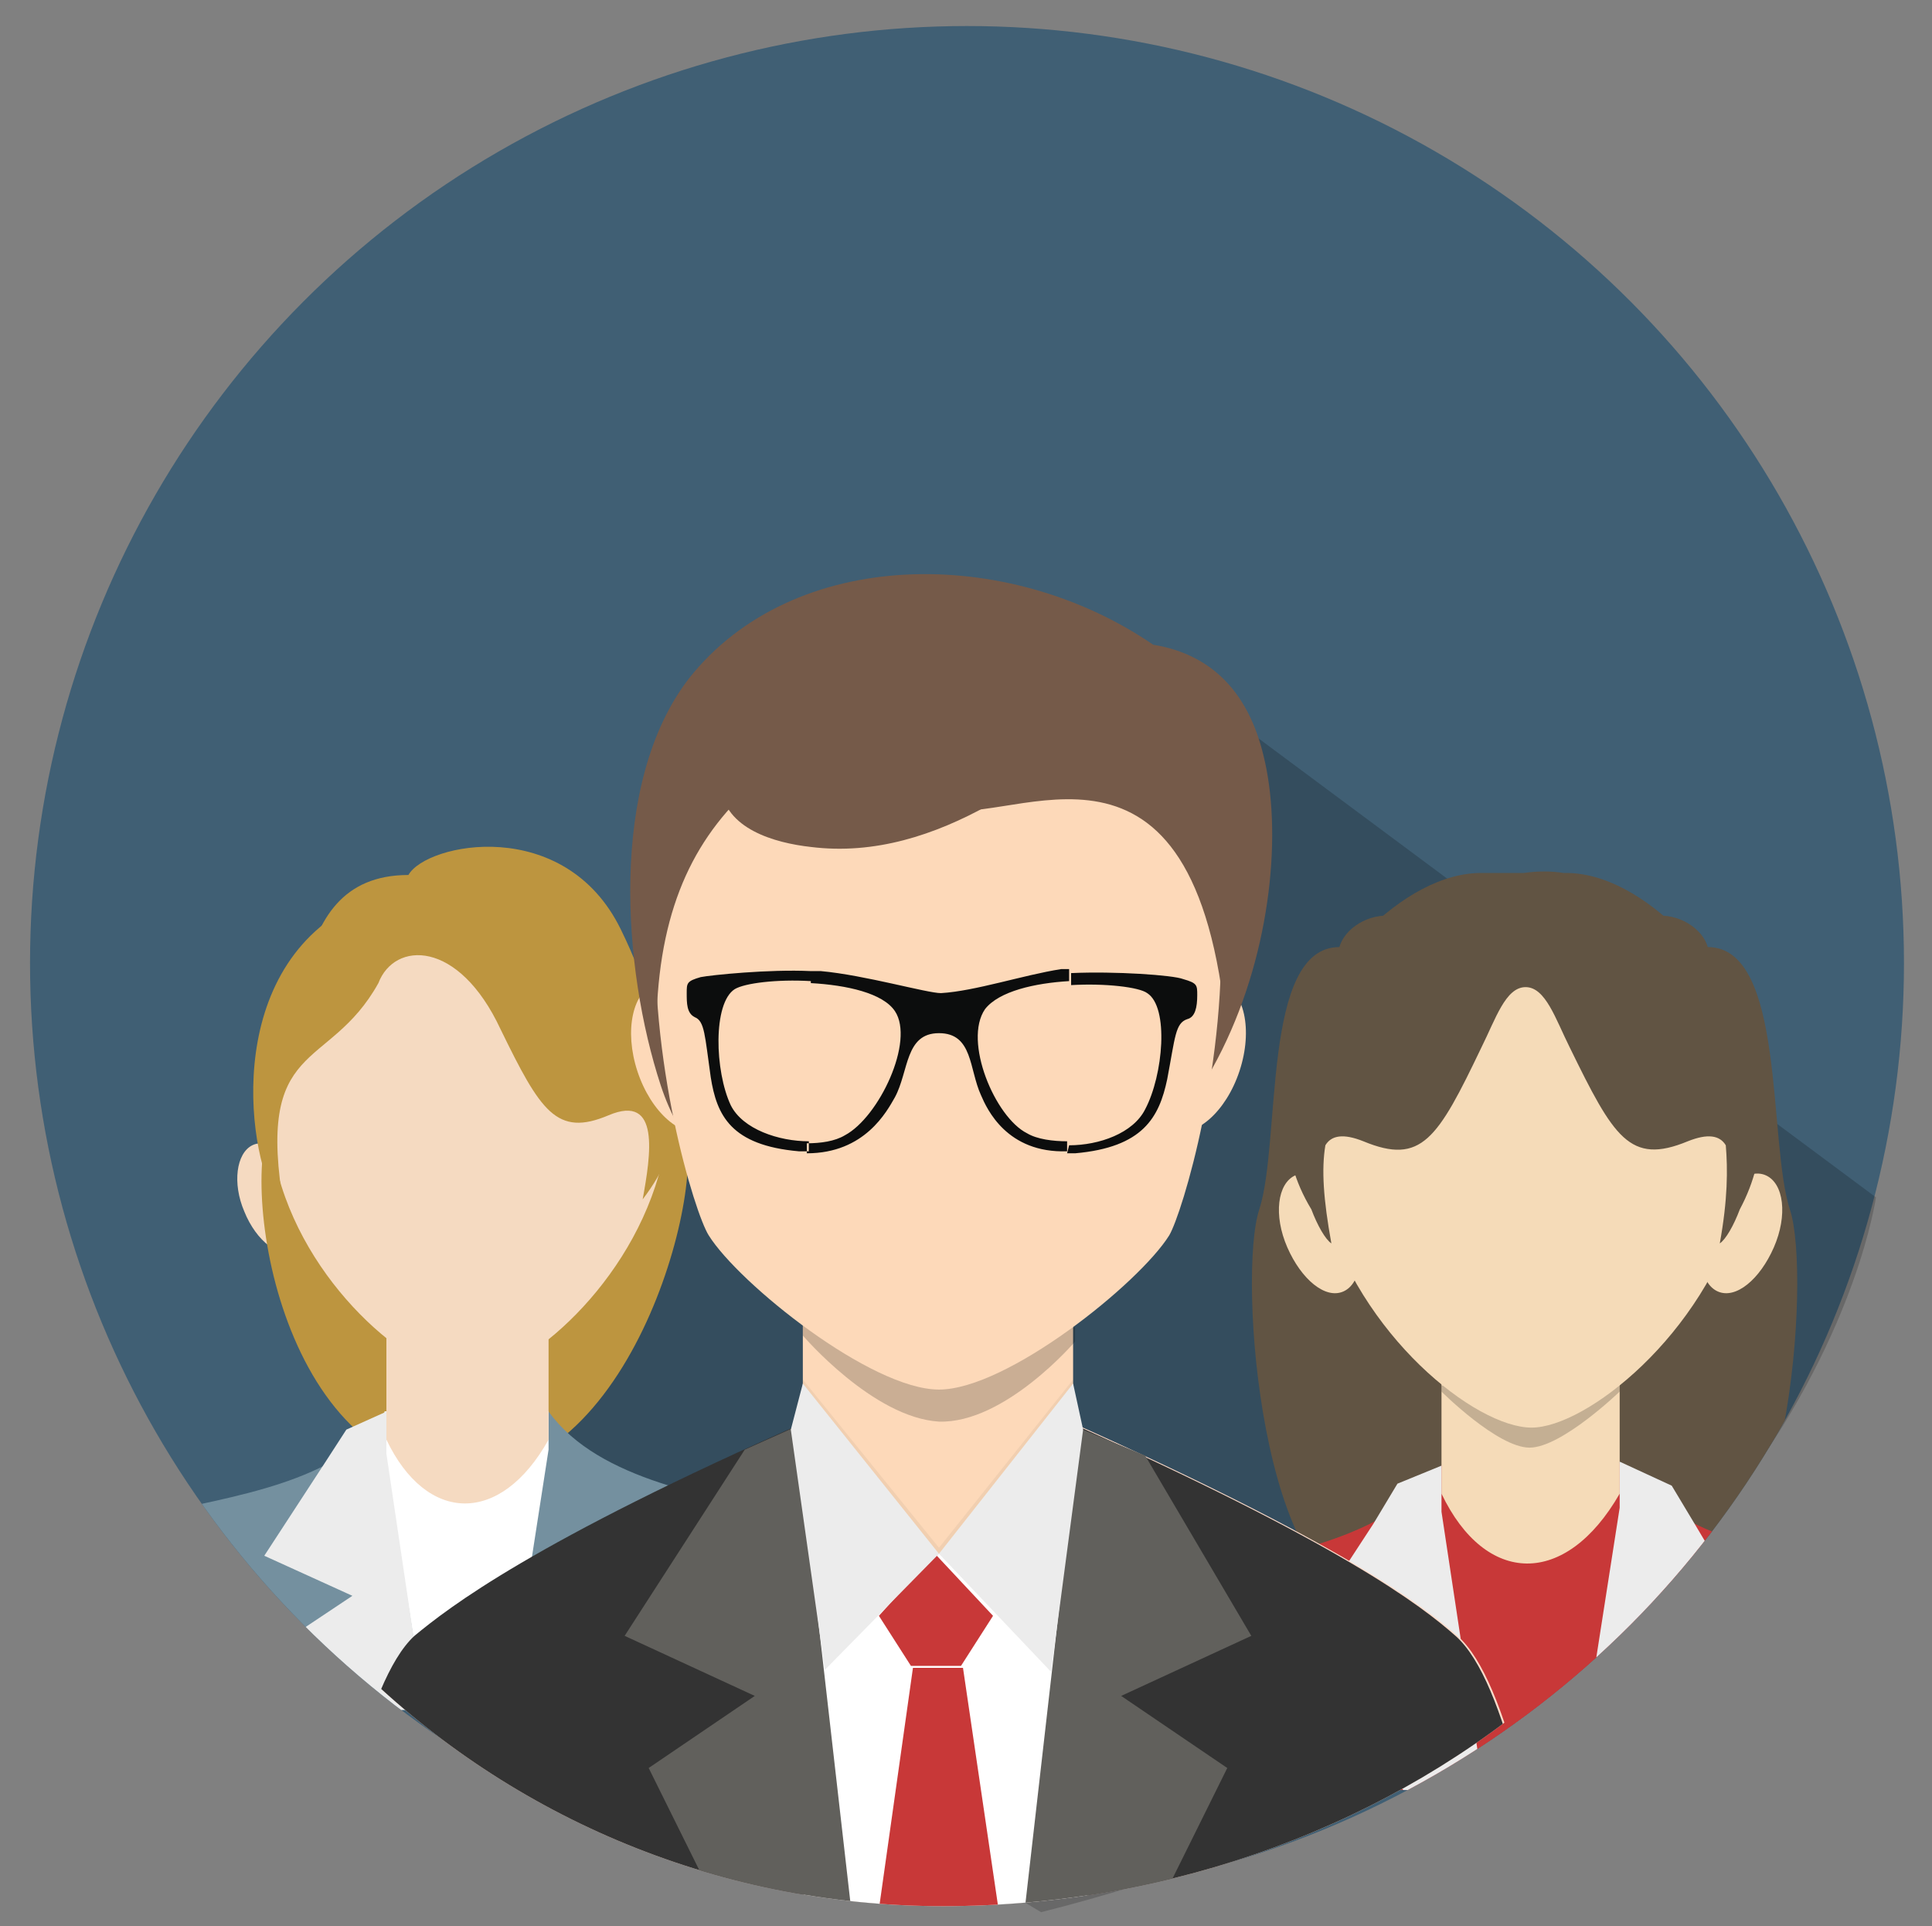 <?xml version="1.0" encoding="utf-8"?>
<!-- Generator: Adobe Illustrator 19.2.1, SVG Export Plug-In . SVG Version: 6.00 Build 0)  -->
<svg version="1.1" id="Layer_1" xmlns="http://www.w3.org/2000/svg" xmlns:xlink="http://www.w3.org/1999/xlink" x="0px" y="0px"
	 viewBox="0 0 96.5 96.2" style="enable-background:new 0 0 96.5 96.2;" xml:space="preserve">
<rect x="0" y="0" width="96.5" height="96.2" fill="#808080" stroke="none"/>
<style type="text/css">
	.st0{fill:#405F74;}
	.st1{opacity:0.19;fill:#020202;}
	.st2{fill-rule:evenodd;clip-rule:evenodd;fill:#F5DAC1;}
	.st3{opacity:0.2;fill-rule:evenodd;clip-rule:evenodd;}
	.st4{clip-path:url(#SVGID_2_);}
	.st5{fill-rule:evenodd;clip-rule:evenodd;fill:#615443;}
	.st6{fill-rule:evenodd;clip-rule:evenodd;fill:#C83838;}
	.st7{fill-rule:evenodd;clip-rule:evenodd;fill:#F5DBB8;}
	.st8{fill-rule:evenodd;clip-rule:evenodd;fill:#ECECEC;}
	.st9{clip-path:url(#SVGID_4_);}
	.st10{fill-rule:evenodd;clip-rule:evenodd;fill:#BD953F;}
	.st11{fill-rule:evenodd;clip-rule:evenodd;fill:#74909F;}
	.st12{fill-rule:evenodd;clip-rule:evenodd;fill:#FFFFFF;}
	.st13{clip-path:url(#SVGID_6_);}
	.st14{fill-rule:evenodd;clip-rule:evenodd;fill:#FCDCCB;}
	.st15{fill-rule:evenodd;clip-rule:evenodd;fill:#333333;}
	.st16{fill-rule:evenodd;clip-rule:evenodd;fill:#FDD9B9;}
	.st17{fill-rule:evenodd;clip-rule:evenodd;fill:#61605C;}
	.st18{opacity:0.2;}
	.st19{fill-rule:evenodd;clip-rule:evenodd;fill:#755A49;}
	.st20{fill:#755A49;}
	.st21{fill-rule:evenodd;clip-rule:evenodd;fill:#0C0D0D;}
	.st22{opacity:5.000000e-02;}
	.st23{opacity:0.1;fill-rule:evenodd;clip-rule:evenodd;}
</style>
<circle class="st0" cx="48.3" cy="48.1" r="46.8"/>
<path class="st1" d="M93.7,59.8L60.2,34.9c0,0-42.9,26-34.7,37.8C34.1,85.1,52,95.5,52,95.5C90.1,85.9,93.7,59.8,93.7,59.8z"/>
<path class="st2" d="M12.6,57.2c0.8-0.4,2,0.5,2.6,2c0.6,1.5,0.4,3-0.4,3.3c-0.8,0.4-2-0.5-2.6-2C11.6,59.1,11.8,57.6,12.6,57.2z"/>
<path class="st3" d="M19.3,66.8v0.3c0,0,2.6,2.6,4,2.6c1.5,0,4.1-2.6,4.1-2.6v-0.2H19.3z"/>
<g>
	<defs>
		<circle id="SVGID_1_" cx="48.3" cy="48.1" r="46.8"/>
	</defs>
	<clipPath id="SVGID_2_">
		<use xlink:href="#SVGID_1_"  style="overflow:visible;"/>
	</clipPath>
	<g class="st4">
		<path class="st5" d="M66.9,47.3c0.5-1.8,4.7-3.3,6.4,2.9c1.7,6.2,0.8,8.4,1.8,10.6C76,63,73.8,80,68.6,80
			c-5.6-0.1-6.8-16.3-5.7-19.6C64,57,63,47.3,66.9,47.3z"/>
		<path class="st5" d="M85.3,47.3c-0.5-1.8-4.7-3.3-6.4,2.9c-1.7,6.2-0.8,8.4-1.8,10.6C76.2,63,78.4,80,83.7,80
			c5.6-0.1,6.8-16.3,5.7-19.6C88.3,57,89.2,47.3,85.3,47.3z"/>
		<path class="st6" d="M80.7,72.8c-0.1,0.1-8.6,0.3-8.7,0.4c-2.7,3.8-8.4,4.5-13,5.5c-4.6,1-4.7,6.8-4.7,10.7h44.4
			c0-3.9-0.1-9.6-4.7-10.7C89.3,77.7,83.2,76.8,80.7,72.8z"/>
		<path class="st6" d="M80.9,73.2v2.1l-2.2,14.1h-4.6l-2.1-14v-2.2c0,0,0,0,0,0c0.1-0.1,8.6-0.3,8.7-0.4
			C80.7,73,80.8,73.1,80.9,73.2z"/>
		<path class="st7" d="M72,63.7V71v3.6c2.2,4.6,6.2,4.7,8.9,0V71v-7.3C80.9,57.9,72,57.9,72,63.7z"/>
		<path class="st7" d="M88.2,58.7c-0.9-0.4-2.1,0.6-2.8,2.2c-0.7,1.6-0.5,3.2,0.4,3.6c0.9,0.4,2.1-0.6,2.8-2.2
			C89.3,60.7,89.1,59.1,88.2,58.7z"/>
		<path class="st7" d="M64.7,58.7c0.9-0.4,2.1,0.6,2.8,2.2c0.7,1.6,0.5,3.2-0.4,3.6c-0.9,0.4-2.1-0.6-2.8-2.2
			C63.6,60.7,63.8,59.1,64.7,58.7z"/>
		<path class="st3" d="M72,69.2v0.3c0,0,2.8,2.8,4.4,2.8c1.6,0,4.5-2.8,4.5-2.8v-0.3H72z"/>
		<path class="st7" d="M76.5,71.3c-2.8,0-8.6-4.6-10.4-11.1c-1.8-6.6,1.6-16,10.4-16c8.8,0,12.2,9.5,10.4,16
			C85.1,66.7,79.2,71.3,76.5,71.3z"/>
		<path class="st5" d="M87.4,52.1c-0.9-3.4-5.2-8.6-9.3-8.5c-0.6-0.1-1.3-0.1-2,0c-0.7,0-1.4,0-2,0c-4.1-0.1-8.5,5.1-9.3,8.5
			c-0.7,2.7-1,5.5,0.7,8.3c0.3,0.8,0.7,1.5,1,1.7c-0.4-2.2-0.5-3.7-0.3-4.9c0.3-0.5,0.9-0.6,1.9-0.2c2.9,1.2,3.7-0.1,5.9-4.7
			c0.7-1.4,1.2-3,2.2-3c1,0,1.5,1.6,2.2,3c2.2,4.5,3,5.9,5.9,4.7c1-0.4,1.6-0.3,1.9,0.2c0.1,1.2,0.1,2.7-0.3,4.9
			c0.3-0.2,0.7-0.9,1-1.7C88.4,57.6,88.1,54.9,87.4,52.1z"/>
		<polygon class="st8" points="74.2,89.4 70.4,89.4 70.1,89.4 66.3,85.9 70.2,83.3 65.4,81 68.6,76.1 69.8,74.1 72,73.2 72,75.5 
			74.1,89.4 		"/>
		<polygon class="st8" points="82.6,83.1 86.6,85.7 82.7,89.4 82.5,89.4 78.7,89.4 78.7,89.4 80.9,75.3 80.9,73 83.5,74.2 
			84.7,76.2 87.5,80.9 		"/>
	</g>
</g>
<g>
	<defs>
		<circle id="SVGID_3_" cx="48.3" cy="48.1" r="46.8"/>
	</defs>
	<clipPath id="SVGID_4_">
		<use xlink:href="#SVGID_3_"  style="overflow:visible;"/>
	</clipPath>
	<g class="st9">
		<path class="st10" d="M20.4,43.7c0.9-1.6,7.8-3,10.6,2.7c2.8,5.7,1.4,7.7,3,9.7c1.6,2-2.1,17.6-10.8,17.5c-9.3-0.1-11.4-15-9.5-18
			C15.5,52.6,13.8,43.7,20.4,43.7z"/>
		<path class="st11" d="M27.2,70.2c-0.1,0.1-7.8,0.2-7.9,0.4c-2.4,3.5-7.7,4.1-11.9,5.1C3.2,76.5,3,81.8,3,85.4h40.7
			c0-3.5-0.1-8.8-4.3-9.8C35.1,74.7,29.5,73.8,27.2,70.2z"/>
		<path class="st12" d="M27.4,70.5v1.9l-2,12.9h-4.2l-2-12.8v-2c0,0,0,0,0,0c0.1-0.1,7.9-0.2,7.9-0.4C27.3,70.3,27.3,70.4,27.4,70.5
			z"/>
		<path class="st2" d="M19.3,61.9v6.7v3.3c2,4.2,5.7,4.3,8.1,0v-3.3v-6.7C27.4,56.5,19.3,56.5,19.3,61.9z"/>
		<path class="st2" d="M23.4,68.8c-2.5,0-7.9-4.2-9.5-10.1c-1.7-6,1.5-14.7,9.5-14.7c8.1,0,11.2,8.7,9.5,14.7
			C31.2,64.6,25.9,68.8,23.4,68.8z"/>
		<path class="st10" d="M25,51.4c2,4.1,2.8,5.4,5.4,4.3c2.6-1.1,2.1,2,1.7,4.2c2.3-3,2.1-5.8,1.3-8.6c-0.8-3.1-4.8-7.9-8.5-7.8
			c-2-0.2-5.1,0-8.4,2.4c-5.7,4.1-3.8,13.4-2.3,14.5c-1.5-8.6,2.2-6.8,4.7-11.3C19.7,47,22.9,46.9,25,51.4z"/>
		<polygon class="st8" points="21.3,85.4 17.8,85.4 17.6,85.4 14,82.1 17.6,79.7 13.2,77.7 16.2,73.1 17.3,71.4 19.3,70.5 
			19.3,72.6 21.2,85.4 		"/>
	</g>
</g>
<g>
	<defs>
		<path id="SVGID_5_" d="M90.7,55.7c0,23-20.5,39.5-43.6,39.5S5.4,76.5,5.4,53.4s18.7-41.7,41.7-41.7S90.7,32.6,90.7,55.7z"/>
	</defs>
	<clipPath id="SVGID_6_">
		<use xlink:href="#SVGID_5_"  style="overflow:visible;"/>
	</clipPath>
	<g class="st13">
		<path class="st14" d="M40.6,70.9c-13.9,6.1-18.1,9.4-19.8,10.8c-2.5,2.3-4,10.7-5.5,17.8h31.5h31.5c-1.5-7.1-2.9-15.5-5.5-17.8
			c-1.7-1.5-5.7-4.6-19.6-10.8L40.6,70.9z"/>
		<path class="st15" d="M40.5,70.9c-13.9,6.1-18.1,9.4-19.8,10.8c-2.5,2.3-4,10.7-5.5,17.8h31.5h31.5c-1.5-7.1-2.9-15.5-5.5-17.8
			c-1.7-1.5-5.7-4.6-19.6-10.8L40.5,70.9z"/>
		<path class="st16" d="M40.1,59.6V70v5.1c3.7,4.4,9.8,4.6,13.5,0V70V59.6C53.6,51.3,40.1,51.3,40.1,59.6z"/>
		<ellipse transform="matrix(0.95 -0.313 0.313 0.95 -14.802 13.27)" class="st16" cx="34" cy="52.8" rx="2.3" ry="3.9"/>
		<ellipse transform="matrix(0.313 -0.95 0.95 0.313 -9.118 92.953)" class="st16" cx="59.7" cy="52.8" rx="3.9" ry="2.3"/>
		<path class="st12" d="M46.9,77.6c0,0-9.4,2.3-9.4,2.8c0,0.6,3.6,19.2,3.6,19.2h12.8l1.5-19.1L46.9,77.6z"/>
		<polygon class="st17" points="40.1,71.1 40.1,74.2 43,99.6 38,99.6 32.4,88.3 37.7,84.7 31.2,81.7 37.2,72.4 		"/>
		<polygon class="st17" points="53.6,71.2 53.6,74.2 50.7,99.6 55.7,99.6 61.3,88.3 56,84.7 62.5,81.7 57.2,72.7 		"/>
		<path class="st6" d="M43.9,80.7l1.6,2.5c0.8,0,1.7,0,2.5,0l1.6-2.5l-2.9-3.1L43.9,80.7z"/>
		<polygon class="st6" points="45.6,83.3 43.3,99.6 50.5,99.6 48.1,83.3 		"/>
		<path class="st8" d="M40.1,69.1l-0.6,2.3l1.7,12l5.7-5.8L40.1,69.1z"/>
		<path class="st18" d="M40.1,66.2v0.5c0,0,3.5,4.1,6.8,4.3c3.3,0.1,6.8-4,6.8-4v-0.7"/>
		<g>
			<path class="st19" d="M57.6,32.2c3.1,0.5,4.8,2.6,5.5,5.5c1.9,7.5-2.1,23.8-15.9,24c-7.1,0.1-12.3-1.7-14.2-7.5
				c-1.9-5.8-2.6-15.1,1.4-20.3C39.6,27.3,50.3,27.2,57.6,32.2z"/>
			<path class="st16" d="M46.9,31C26,31,34,59.5,35.4,61.7c1.5,2.4,8.1,7.7,11.5,7.7c3.4,0,10-5.3,11.5-7.7
				C59.7,59.5,67.7,31,46.9,31z"/>
			<path class="st19" d="M36.8,40c3.7,2.3,6.6-1.1,9.9,0.3c3.3,1.4,12.4-5.5,14.4,9.7c3.2-11.1-1.6-19-13.7-19.5
				C34.5,30,29.3,41.8,32.8,52.8C32.6,46.8,34,42.9,36.8,40z"/>
			<g>
				<g>
					<path class="st20" d="M36,39.3c0.2,2.1,2.7,2.8,4.5,3c3.2,0.4,6.2-0.6,8.9-2.1c0.5-0.2,0.8-0.8,0.8-1.3c0-0.3-0.1-0.5-0.2-0.8
						c-0.4-0.6-1.1-0.8-1.7-0.7c-2.4,0.4-4.5,1.7-6.9,1.7c-1.5,0-3-0.4-4.5-0.6C36.4,38.5,35.9,38.9,36,39.3L36,39.3z"/>
				</g>
			</g>
		</g>
		<path class="st21" d="M53.3,57.6c0.1,0,0.2,0,0.4,0c3.4-0.3,4.2-1.8,4.6-3.7c0.4-2.1,0.4-2.8,1-3c0.4-0.1,0.5-0.6,0.5-1.2
			c0-0.5,0-0.6-0.7-0.8c-0.5-0.2-3.4-0.4-5.6-0.3l0,0.6c1.7-0.1,3.4,0.1,3.8,0.4c1.1,0.7,0.8,4.1-0.1,5.8c-0.6,1.2-2.3,1.8-3.8,1.8
			L53.3,57.6z M47,49.6c-0.7,0-3.8-0.9-6-1.1c-0.2,0-0.3,0-0.5,0l0,0.6c1.8,0.1,3.6,0.5,4.2,1.4c1,1.5-0.8,5.3-2.5,6.2
			c-0.5,0.3-1.2,0.4-1.9,0.4l0,0.5c2.9,0,4-2.1,4.4-2.8c0.7-1.3,0.5-3.2,2.2-3.2c1.7,0,1.5,1.8,2.1,3.1c0.3,0.7,1.3,2.9,4.3,2.8
			l0-0.5c-0.7,0-1.5-0.1-2-0.4c-1.6-0.8-3.2-4.6-2.1-6.2c0.7-0.9,2.5-1.3,4.2-1.4l0-0.6c-0.1,0-0.3,0-0.4,0
			C51.1,48.7,48.7,49.5,47,49.6z M40.5,48.5c-2.1-0.1-5,0.2-5.5,0.3c-0.7,0.2-0.7,0.3-0.7,0.8c0,0.5,0,1,0.4,1.2
			c0.5,0.2,0.5,0.9,0.8,3c0.3,1.9,1,3.4,4.4,3.7c0.2,0,0.3,0,0.5,0l0-0.5c-1.5,0-3.3-0.6-3.9-1.8c-0.8-1.7-0.9-5.1,0.2-5.8
			c0.5-0.3,2.1-0.5,3.8-0.4L40.5,48.5z"/>
		<path class="st8" d="M53.6,69.1l0.5,2.3l-1.6,12.1l-5.6-5.9L53.6,69.1z"/>
		<polyline class="st22" points="40.1,69.1 46.9,77.6 53.6,69.1 53.6,68.9 46.9,77.3 40.1,68.9 40.1,69.1 		"/>
		<polygon class="st23" points="45.6,83.3 48.1,83.3 48.1,83.3 45.6,83.3 		"/>
	</g>
</g>
</svg>
